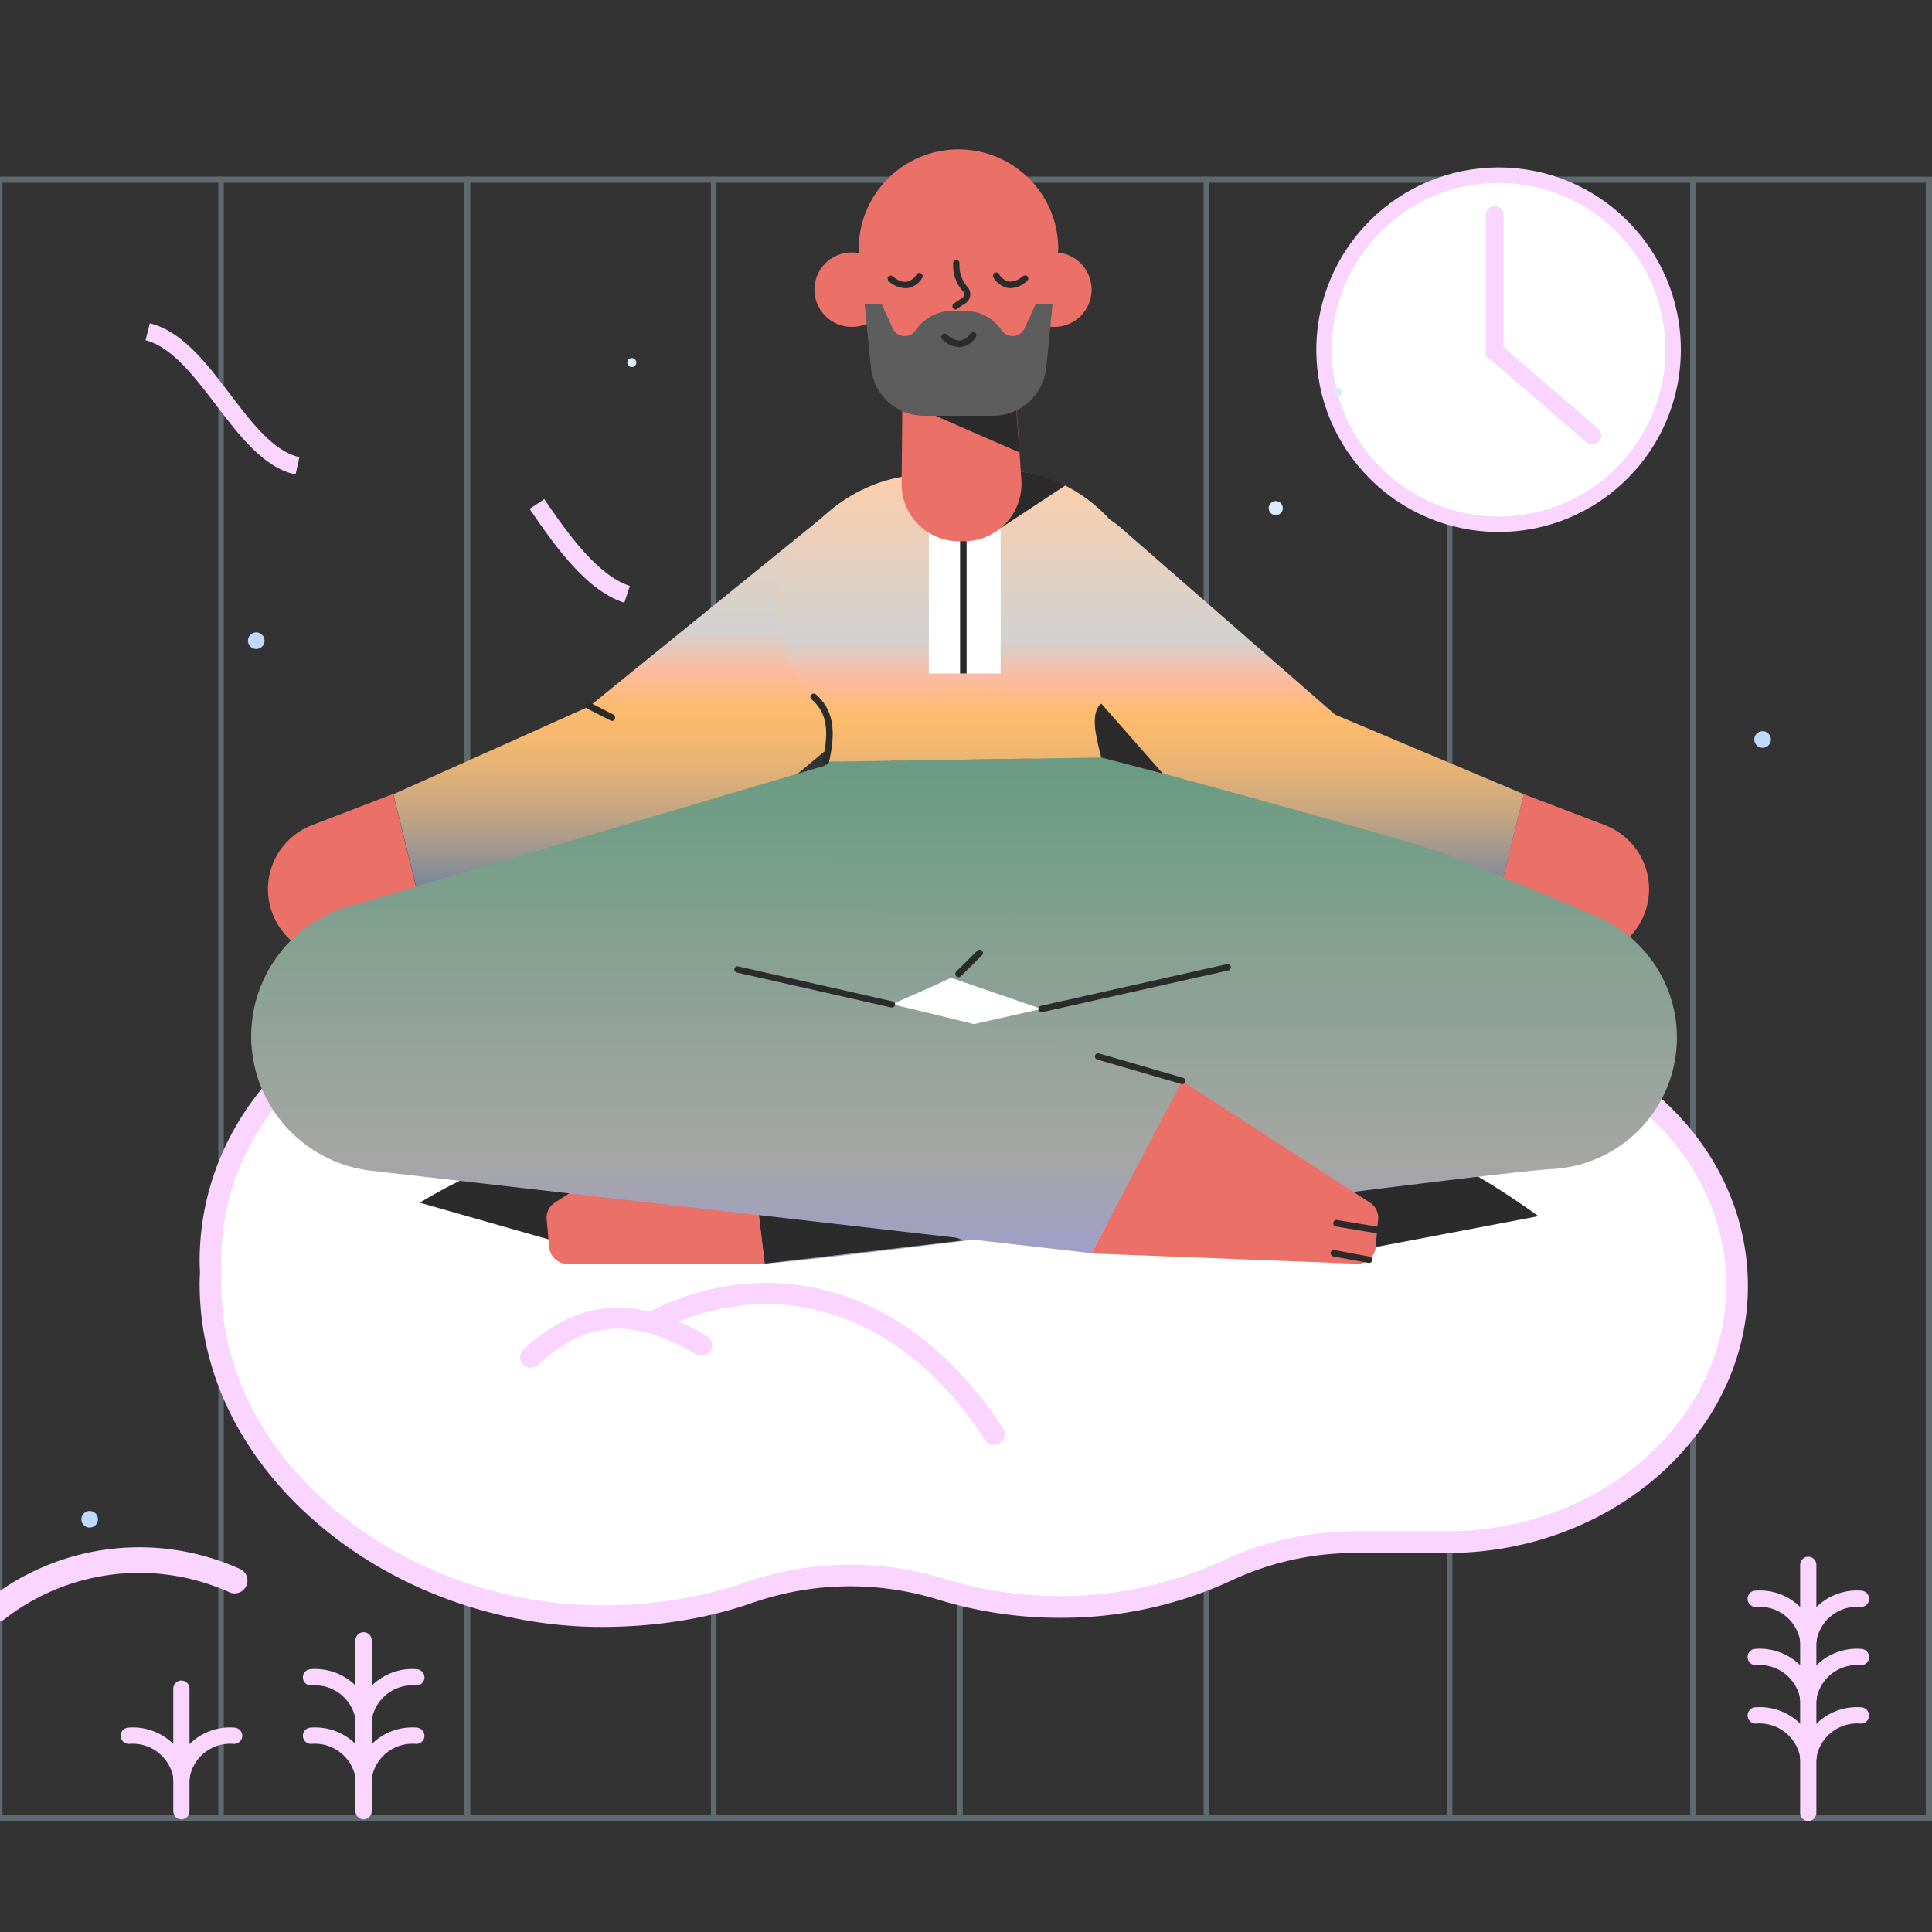 <?xml version="1.0" encoding="UTF-8"?>
<svg xmlns="http://www.w3.org/2000/svg" xmlns:xlink="http://www.w3.org/1999/xlink" version="1.1" viewBox="0 0 1500 1500" width="1500" height="1500" x="0px" y="0px">
  <rect x="0" y="0" width="1500" height="1500" fill="#333333" stroke="none"/>
  <g>
    <defs>
      <clipPath id="clip-path-id-viewbox-item-0">
        <rect x="0.0" y="0.0" width="706.305" height="600.0"></rect>
      </clipPath>
    </defs>
    <g transform="translate(-3.0 137.0) rotate(0.0 751.5 638.5) scale(2.128 2.128)">
      <g clip-path="url(#clip-path-id-viewbox-item-0)" transform="translate(-0.0 -0.0)">
        <title>background_27</title>
        <g id="Layer_2-i0" data-name="Layer 2">
          <g id="Layer_1-2-i0" data-name="Layer 1">
            <g opacity="0.3">
              <path d="M704.01,2.3v595.41H2.3V2.3H704.01M706.305,0H0V600H706.305V0Z" fill="#c4ecfe"></path>
              <rect x="170.932" width="1.999" height="600" fill="#c4ecfe"></rect>
              <rect x="260.802" width="1.999" height="600" fill="#c4ecfe"></rect>
              <rect x="170.932" width="1.999" height="600" fill="#c4ecfe"></rect>
              <rect x="81.061" width="1.999" height="600" fill="#c4ecfe"></rect>
              <rect x="350.672" width="1.999" height="600" fill="#c4ecfe"></rect>
              <rect x="440.543" width="1.999" height="600" fill="#c4ecfe"></rect>
              <rect x="529.303" width="1.999" height="600" fill="#c4ecfe"></rect>
              <rect x="618.063" width="1.999" height="600" fill="#c4ecfe"></rect>
            </g>
            <path d="M91.277,514.2a4.662,4.662,0,0,1-6.144,2.369,80.054,80.054,0,0,0-82.246,9.92A4.674,4.674,0,0,1,0,527.452V517.014a89.281,89.281,0,0,1,88.982-8.957A4.607,4.607,0,0,1,91.277,514.2Z" fill="#f9d5ff"></path>
            <circle cx="644.491" cy="205.429" r="3.035" fill="#bfd9ff"></circle>
            <path d="M661.147,600a2.97,2.97,0,0,1-2.961-2.961V506.5a2.962,2.962,0,0,1,5.923,0v90.537A2.971,2.971,0,0,1,661.147,600Z" fill="#f9d5ff"></path>
            <path d="M661.147,537a1.445,1.445,0,0,1-.518-.074,3,3,0,0,1-2.443-3.4,20.955,20.955,0,0,1,22.431-17.545,3.028,3.028,0,0,1,2.739,3.183,2.975,2.975,0,0,1-3.183,2.739,15.031,15.031,0,0,0-16.064,12.659A3.079,3.079,0,0,1,661.147,537Z" fill="#f9d5ff"></path>
            <path d="M661.147,537a2.938,2.938,0,0,1-2.887-2.443A15.078,15.078,0,0,0,642.2,521.9a2.969,2.969,0,0,1-.444-5.922,20.955,20.955,0,0,1,22.431,17.545,2.941,2.941,0,0,1-2.443,3.4A2.085,2.085,0,0,1,661.147,537Z" fill="#f9d5ff"></path>
            <path d="M661.147,558.248a1.445,1.445,0,0,1-.518-.074,3,3,0,0,1-2.443-3.4,20.957,20.957,0,0,1,22.431-17.545,3.028,3.028,0,0,1,2.739,3.183,2.975,2.975,0,0,1-3.183,2.739A15.031,15.031,0,0,0,664.109,555.8,3.078,3.078,0,0,1,661.147,558.248Z" fill="#f9d5ff"></path>
            <path d="M661.147,558.248a2.937,2.937,0,0,1-2.887-2.443A15.078,15.078,0,0,0,642.2,543.146a2.969,2.969,0,0,1-.444-5.922,20.957,20.957,0,0,1,22.431,17.545,2.941,2.941,0,0,1-2.443,3.4A2.085,2.085,0,0,1,661.147,558.248Z" fill="#f9d5ff"></path>
            <path d="M661.147,579.568a1.445,1.445,0,0,1-.518-.074,3,3,0,0,1-2.443-3.4,20.957,20.957,0,0,1,22.431-17.545,3.028,3.028,0,0,1,2.739,3.183,2.975,2.975,0,0,1-3.183,2.739,15.031,15.031,0,0,0-16.064,12.659A3.078,3.078,0,0,1,661.147,579.568Z" fill="#f9d5ff"></path>
            <path d="M661.147,579.568a2.937,2.937,0,0,1-2.887-2.443A15.078,15.078,0,0,0,642.2,564.466a2.969,2.969,0,0,1-.444-5.922,20.957,20.957,0,0,1,22.431,17.545,2.94,2.94,0,0,1-2.443,3.4A2.085,2.085,0,0,1,661.147,579.568Z" fill="#f9d5ff"></path>
            <path d="M134.065,599.408a2.97,2.97,0,0,1-2.961-2.961V534.041a2.962,2.962,0,0,1,5.923,0v62.406A2.971,2.971,0,0,1,134.065,599.408Z" fill="#f9d5ff"></path>
            <path d="M134.065,565.651a1.445,1.445,0,0,1-.518-.074,3,3,0,0,1-2.443-3.4,20.955,20.955,0,0,1,22.431-17.545,3.028,3.028,0,0,1,2.739,3.183,2.975,2.975,0,0,1-3.183,2.739,15.031,15.031,0,0,0-16.064,12.659A3.079,3.079,0,0,1,134.065,565.651Z" fill="#f9d5ff"></path>
            <path d="M134.065,565.651a2.938,2.938,0,0,1-2.887-2.443,15.078,15.078,0,0,0-16.064-12.659,2.969,2.969,0,0,1-.444-5.922A20.955,20.955,0,0,1,137.1,562.172a2.941,2.941,0,0,1-2.443,3.4A2.089,2.089,0,0,1,134.065,565.651Z" fill="#f9d5ff"></path>
            <path d="M134.065,586.971a1.445,1.445,0,0,1-.518-.074,3,3,0,0,1-2.443-3.405,20.957,20.957,0,0,1,22.431-17.545,3.029,3.029,0,0,1,2.739,3.183,2.975,2.975,0,0,1-3.183,2.739,15.031,15.031,0,0,0-16.064,12.659A3.078,3.078,0,0,1,134.065,586.971Z" fill="#f9d5ff"></path>
            <path d="M134.065,586.971a2.937,2.937,0,0,1-2.887-2.443,15.078,15.078,0,0,0-16.064-12.659,2.969,2.969,0,0,1-.444-5.922A20.957,20.957,0,0,1,137.1,583.492a2.941,2.941,0,0,1-2.443,3.405A2.089,2.089,0,0,1,134.065,586.971Z" fill="#f9d5ff"></path>
            <path d="M67.588,599.408a2.97,2.97,0,0,1-2.961-2.961V551.733a2.961,2.961,0,0,1,5.922,0v44.714A2.97,2.97,0,0,1,67.588,599.408Z" fill="#f9d5ff"></path>
            <path d="M67.588,586.971a1.445,1.445,0,0,1-.518-.074,3,3,0,0,1-2.443-3.405,20.955,20.955,0,0,1,22.43-17.545A3.028,3.028,0,0,1,89.8,569.13a2.975,2.975,0,0,1-3.183,2.739,15.031,15.031,0,0,0-16.064,12.659A3.077,3.077,0,0,1,67.588,586.971Z" fill="#f9d5ff"></path>
            <path d="M67.588,586.971a2.937,2.937,0,0,1-2.887-2.443,15.079,15.079,0,0,0-16.064-12.659,2.969,2.969,0,1,1-.445-5.922,20.956,20.956,0,0,1,22.431,17.545A2.94,2.94,0,0,1,68.18,586.9,2.083,2.083,0,0,1,67.588,586.971Z" fill="#f9d5ff"></path>
            <circle cx="34.127" cy="489.92" r="3.035" fill="#bfd9ff"></circle>
            <circle cx="94.904" cy="169.377" r="3.035" fill="#bfd9ff"></circle>
            <circle cx="571.943" cy="87.872" r="3.035" fill="#bfd9ff"></circle>
            <circle cx="584.824" cy="467.933" r="2.813" fill="#bfd9ff"></circle>
          </g>
        </g>
      </g>
    </g>
  </g>
  <g>
    <defs>
      <clipPath id="clip-path-id-viewbox-item-1">
        <rect x="0.0" y="0.0" width="45.0" height="45.0"></rect>
      </clipPath>
    </defs>
    <g transform="translate(1022.0 130.0) rotate(0.0 141.5 141.5) scale(6.289 6.289)">
      <g clip-path="url(#clip-path-id-viewbox-item-1)" transform="translate(-0.0 -0.0)">
        <title>Asset 155</title>
        <g id="Layer_2-i0" data-name="Layer 2">
          <g id="Layer_1-2-i0" data-name="Layer 1">
            <circle cx="22.5" cy="22.5" r="22.5" fill="#f9d5ff"></circle>
          </g>
        </g>
      </g>
    </g>
  </g>
  <g>
    <defs>
      <clipPath id="clip-path-id-viewbox-item-2">
        <rect x="0.0" y="0.0" width="45.0" height="45.0"></rect>
      </clipPath>
    </defs>
    <g transform="translate(1034.0 142.0) rotate(0.0 129.5 129.5) scale(5.756 5.756)">
      <g clip-path="url(#clip-path-id-viewbox-item-2)" transform="translate(-0.0 -0.0)">
        <title>Asset 155</title>
        <g id="Layer_2-i1" data-name="Layer 2">
          <g id="Layer_1-2-i1" data-name="Layer 1">
            <circle cx="22.5" cy="22.5" r="22.5" fill="#ffffff"></circle>
          </g>
        </g>
      </g>
    </g>
  </g>
  <g>
    <defs>
      <clipPath id="clip-path-id-viewbox-item-3">
        <rect x="0.0" y="0.0" width="0.0" height="0.0"></rect>
      </clipPath>
    </defs>
    <g transform="translate(0.0 0.0) rotate(0.0 0.5 0.5) scale(Infinity Infinity)">
      <g clip-path="url(#clip-path-id-viewbox-item-3)" transform="translate(-0.0 -0.0)">
                
            </g>
    </g>
  </g>
  <g>
    <defs>
      <clipPath id="clip-path-id-crop-item-4">
        <g transform="scale(0.144 0.144)">
          <rect x="258.0" y="0.0" width="70.0" height="117.0"></rect>
        </g>
      </clipPath>
      <clipPath id="clip-path-id-viewbox-item-4">
        <rect x="603.58" y="904.821" width="86.923" height="40.454"></rect>
      </clipPath>
    </defs>
    <g clip-path="url(#clip-path-id-crop-item-4)" transform="translate(868.0 160.0) rotate(0.0 302.5 140.5) scale(6.96 6.946)">
      <g clip-path="url(#clip-path-id-viewbox-item-4)" transform="translate(-603.58 -904.821)">
        <g>
          <path fill="#F9D5FF" d="M645.603,937.488c-0.553,0-1-0.447-1-1v-30.667c0-0.553,0.447-1,1-1s1,0.447,1,1v30.667   C646.603,937.041,646.156,937.488,645.603,937.488z"></path>
        </g>
        <g>
          <path fill="#F9D5FF" d="M671.912,945.276c-0.198,0-0.398-0.059-0.572-0.181c-0.453-0.317-0.563-0.94-0.246-1.393l17.59-25.12   c0.317-0.453,0.941-0.563,1.393-0.246c0.453,0.317,0.563,0.94,0.246,1.393l-17.59,25.12   C672.538,945.127,672.228,945.276,671.912,945.276z"></path>
        </g>
        <g>
          <path fill="#F9D5FF" d="M622.171,945.276c-0.315,0-0.626-0.148-0.82-0.427l-17.59-25.12c-0.316-0.452-0.207-1.075,0.246-1.393   c0.45-0.316,1.076-0.207,1.393,0.246l17.59,25.12c0.316,0.452,0.207,1.075-0.246,1.393   C622.57,945.217,622.369,945.276,622.171,945.276z"></path>
        </g>
      </g>
    </g>
  </g>
  <g>
    <defs>
      <clipPath id="clip-path-id-crop-item-5">
        <g transform="scale(0.144 0.144)">
          <rect x="258.0" y="0.0" width="70.0" height="110.0"></rect>
        </g>
      </clipPath>
      <clipPath id="clip-path-id-viewbox-item-5">
        <rect x="603.58" y="904.821" width="86.923" height="40.454"></rect>
      </clipPath>
    </defs>
    <g clip-path="url(#clip-path-id-crop-item-5)" transform="translate(826.0 118.0) rotate(130.732 302.5 140.5) scale(6.96 6.946)">
      <g clip-path="url(#clip-path-id-viewbox-item-5)" transform="translate(-603.58 -904.821)">
        <g>
          <path fill="#F9D5FF" d="M645.603,937.488c-0.553,0-1-0.447-1-1v-30.667c0-0.553,0.447-1,1-1s1,0.447,1,1v30.667   C646.603,937.041,646.156,937.488,645.603,937.488z"></path>
        </g>
        <g>
          <path fill="#F9D5FF" d="M671.912,945.276c-0.198,0-0.398-0.059-0.572-0.181c-0.453-0.317-0.563-0.94-0.246-1.393l17.59-25.12   c0.317-0.453,0.941-0.563,1.393-0.246c0.453,0.317,0.563,0.94,0.246,1.393l-17.59,25.12   C672.538,945.127,672.228,945.276,671.912,945.276z"></path>
        </g>
        <g>
          <path fill="#F9D5FF" d="M622.171,945.276c-0.315,0-0.626-0.148-0.82-0.427l-17.59-25.12c-0.316-0.452-0.207-1.075,0.246-1.393   c0.45-0.316,1.076-0.207,1.393,0.246l17.59,25.12c0.316,0.452,0.207,1.075-0.246,1.393   C622.57,945.217,622.369,945.276,622.171,945.276z"></path>
        </g>
      </g>
    </g>
  </g>
  <g>
    <defs>
      <clipPath id="clip-path-id-viewbox-item-6">
        <rect x="0.0" y="0.0" width="45.0" height="45.0"></rect>
      </clipPath>
    </defs>
    <g transform="translate(487.0 278.0) rotate(0.0 3.5 3.5) scale(0.156 0.156)">
      <g clip-path="url(#clip-path-id-viewbox-item-6)" transform="translate(-0.0 -0.0)">
        <title>Asset 155</title>
        <g id="Layer_2-i3" data-name="Layer 2">
          <g id="Layer_1-2-i3" data-name="Layer 1">
            <circle cx="22.5" cy="22.5" r="22.5" fill="#dbecfd"></circle>
          </g>
        </g>
      </g>
    </g>
  </g>
  <g>
    <defs>
      <clipPath id="clip-path-id-viewbox-item-7">
        <rect x="0.0" y="0.0" width="45.0" height="45.0"></rect>
      </clipPath>
    </defs>
    <g transform="translate(1035.0 301.0) rotate(0.0 3.5 3.5) scale(0.156 0.156)">
      <g clip-path="url(#clip-path-id-viewbox-item-7)" transform="translate(-0.0 -0.0)">
        <title>Asset 155</title>
        <g id="Layer_2-i4" data-name="Layer 2">
          <g id="Layer_1-2-i4" data-name="Layer 1">
            <circle cx="22.5" cy="22.5" r="22.5" fill="#dbecfd"></circle>
          </g>
        </g>
      </g>
    </g>
  </g>
  <g>
    <defs>
      <clipPath id="clip-path-id-viewbox-item-8">
        <rect x="0.0" y="0.0" width="45.0" height="45.0"></rect>
      </clipPath>
    </defs>
    <g transform="translate(829.0 213.0) rotate(0.0 3.5 3.5) scale(0.156 0.156)">
      <g clip-path="url(#clip-path-id-viewbox-item-8)" transform="translate(-0.0 -0.0)">
        <title>Asset 155</title>
        <g id="Layer_2-i5" data-name="Layer 2">
          <g id="Layer_1-2-i5" data-name="Layer 1">
            <circle cx="22.5" cy="22.5" r="22.5" fill="#dbecfd"></circle>
          </g>
        </g>
      </g>
    </g>
  </g>
  <g>
    <defs>
      <clipPath id="clip-path-id-viewbox-item-9">
        <rect x="0.0" y="0.0" width="45.0" height="45.0"></rect>
      </clipPath>
    </defs>
    <g transform="translate(985.0 389.0) rotate(0.0 5.5 5.5) scale(0.244 0.244)">
      <g clip-path="url(#clip-path-id-viewbox-item-9)" transform="translate(-0.0 -0.0)">
        <title>Asset 155</title>
        <g id="Layer_2-i6" data-name="Layer 2">
          <g id="Layer_1-2-i6" data-name="Layer 1">
            <circle cx="22.5" cy="22.5" r="22.5" fill="#dbecfd"></circle>
          </g>
        </g>
      </g>
    </g>
  </g>
  <g>
    <defs>
      <clipPath id="clip-path-id-viewbox-item-10">
        <rect x="0.0" y="0.0" width="916.9" height="453.2"></rect>
      </clipPath>
    </defs>
    <g transform="translate(155.0 669.0) rotate(0.0 601.0 297.0) scale(1.311 1.311)">
      <g clip-path="url(#clip-path-id-viewbox-item-10)" transform="translate(-0.0 -0.0)">
        <title>cloud_4</title>
        <g id="Layer_2-i6" data-name="Layer 2">
          <g id="Layer_1-2-i6" data-name="Layer 1">
            <path d="M741.4,100.3q-7.8,0-15.6.6C686.5,104,648,90.5,620.3,65.5,580,29,523.9,6.4,462,6.4c-51.9,0-99.6,15.8-137.4,42.4-28.5,20-65.2,28.3-100.9,23.1a217.532,217.532,0,0,0-30.4-2.2C89.8,69.7,6.5,143.9,6.4,236.2c0,2.3.1,4.6.2,6.9-.1,2.3-.2,4.7-.2,7.1,0,108.6,109.7,196.6,231.5,196.6,36.2,0,65.1-6.2,87.2-13.9a182.233,182.233,0,0,1,113.8-2.2A238.964,238.964,0,0,0,609,419.5a178.951,178.951,0,0,1,76-16.6h54.2c93.5,0,171.4-68.2,171.3-151.5C910.4,167.9,835,100.6,741.4,100.3Z" fill="#fff"></path>
            <path d="M237.9,453.2c-60.2,0-120.5-21.5-165.5-59.1C25.7,355.2,0,304,0,250.2c0-2.4.1-4.6.2-7.1-.1-2.2-.2-4.6-.2-6.9.1-46.5,20.2-90.1,56.8-122.6,36.4-32.4,84.9-50.3,136.5-50.3a225.212,225.212,0,0,1,31.3,2.3c34.2,5,69.3-3,96.3-22C361.4,15.1,410.2,0,462,0c61.6,0,119.3,21.6,162.6,60.8,27,24.4,63.7,36.7,100.7,33.8,5.4-.4,10.8-.6,16.1-.6h0c46.8.2,90.8,16.5,123.9,46,33.2,29.7,51.6,69.3,51.6,111.5,0,38.3-15.9,75.4-44.8,104.4-34,34-82.4,53.5-132.9,53.5H685a172.868,172.868,0,0,0-73.3,16,239.773,239.773,0,0,1-102.3,22.4A243.241,243.241,0,0,1,437,436.9,176.218,176.218,0,0,0,327.2,439C300.1,448.4,270,453.2,237.9,453.2ZM193.3,76.1c-48.5,0-93.9,16.7-128,47-33.8,30.1-52.5,70.3-52.5,113.1,0,2.2.1,4.3.2,6.6v.6c-.1,2.4-.2,4.6-.2,6.8,0,50,24.1,97.6,67.8,134.1,42.7,35.6,100.1,56.1,157.3,56.1,30.7,0,59.3-4.6,85.1-13.5a189.07,189.07,0,0,1,117.8-2.3,231.2,231.2,0,0,0,68.6,10.3,227.248,227.248,0,0,0,96.9-21.2A186.9,186.9,0,0,1,685,396.5h54.2c47.1,0,92.2-18.1,123.8-49.8,26.5-26.6,41.1-60.4,41.1-95.3,0-38.5-16.9-74.7-47.3-102-30.7-27.4-71.7-42.6-115.4-42.7-5,0-10.1.2-15.1.6-40.5,3.2-80.7-10.3-110.3-37-40.9-37-95.6-57.4-154-57.4-49.1,0-95.4,14.3-133.7,41.2-29.7,20.8-68.1,29.6-105.5,24.2A200.2,200.2,0,0,0,193.3,76.1Z" fill="#f9d5ff"></path>
            <path d="M470.5,345.3a6.33,6.33,0,0,1-5.3-2.8c-48.9-74.8-107.7-82.3-138.4-80.2A139.3,139.3,0,0,0,271.7,278a6.285,6.285,0,0,1-5.9-11.1,151.784,151.784,0,0,1,60.1-17.1,144.7,144.7,0,0,1,78.6,17.3c27.1,14.6,51.1,37.7,71.3,68.5a6.285,6.285,0,0,1-1.8,8.7A6.434,6.434,0,0,1,470.5,345.3Z" fill="#f9d5ff"></path>
            <path d="M612.7,175.4a6.3,6.3,0,0,1-4.3-10.9,120.564,120.564,0,0,1,122.4-25.4,6.263,6.263,0,0,1-4.2,11.8A107.831,107.831,0,0,0,617,173.7,6.5,6.5,0,0,1,612.7,175.4Z" fill="#f9d5ff"></path>
            <path d="M196.1,299.7a6.3,6.3,0,0,1-4.3-10.9c32.5-30.1,67-32.6,108.6-7.8a6.277,6.277,0,0,1-6.4,10.8c-37.1-22.1-65.1-20.2-93.6,6.2A6.5,6.5,0,0,1,196.1,299.7Z" fill="#f9d5ff"></path>
          </g>
        </g>
      </g>
    </g>
  </g>
  <g>
    <defs>
      <clipPath id="clip-path-id-viewbox-item-11">
        <rect x="0.0" y="0.0" width="497.051" height="389.547"></rect>
      </clipPath>
    </defs>
    <g transform="translate(195.0 116.0) rotate(0.0 553.5 432.5) scale(2.227 2.221)">
      <g clip-path="url(#clip-path-id-viewbox-item-11)" transform="translate(-0.0 -0.0)">
        <defs>
          <linearGradient id="linear-gradient-i7" x1="147.247" y1="-534.189" x2="147.247" y2="-684.749" gradientTransform="translate(0 792)" gradientUnits="userSpaceOnUse">
            <stop offset="0" stop-color="#77879d"></stop>
            <stop offset="0.089" stop-color="#a1978e"></stop>
            <stop offset="0.188" stop-color="#c9a780"></stop>
            <stop offset="0.279" stop-color="#e5b275"></stop>
            <stop offset="0.358" stop-color="#f7b96f"></stop>
            <stop offset="0.415" stop-color="#fdbb6d"></stop>
            <stop offset="0.499" stop-color="#fdbb9f"></stop>
            <stop offset="0.599" stop-color="#d1d2d1"></stop>
            <stop offset="1" stop-color="#feceaa"></stop>
          </linearGradient>
          <linearGradient id="linear-gradient-2-i7" x1="346.065" y1="-533.646" x2="346.065" y2="-679.989" xlink:href="#linear-gradient-i7"></linearGradient>
          <linearGradient id="linear-gradient-3-i7" x1="329.482" y1="-572.986" x2="329.482" y2="-235.572" gradientTransform="translate(0 792)" gradientUnits="userSpaceOnUse">
            <stop offset="0" stop-color="#6b9c83"></stop>
            <stop offset="0.401" stop-color="#a6a6a4"></stop>
            <stop offset="0.501" stop-color="#9f9fc8"></stop>
            <stop offset="0.591" stop-color="#9fccec"></stop>
            <stop offset="1" stop-color="#ffe7b0"></stop>
          </linearGradient>
          <linearGradient id="linear-gradient-4-i7" x1="162.259" y1="-573.175" x2="162.259" y2="-242.506" xlink:href="#linear-gradient-3-i7"></linearGradient>
          <linearGradient id="linear-gradient-5-i7" x1="248.305" y1="-572.986" x2="248.305" y2="-235.572" xlink:href="#linear-gradient-3-i7"></linearGradient>
          <linearGradient id="linear-gradient-6-i7" x1="247.358" y1="-533.646" x2="247.358" y2="-679.989" xlink:href="#linear-gradient-i7"></linearGradient>
        </defs>
        <title>man_meditation</title>
        <g id="Layer_2-i7" data-name="Layer 2">
          <g id="Layer_1-2-i7" data-name="Layer 1">
            <path d="M58.783,368.2l71.4,20.39,16.93-31.579s-51.233-5.888-63.747-1.177A166.5,166.5,0,0,0,58.783,368.2Z" fill="#2b2b2b"></path>
            <path d="M365.96,388.664l82.812-15.753s-32.167-23.776-47.626-24.954-61.612,20.39-61.612,20.39Z" fill="#2b2b2b"></path>
            <path d="M62.243,277.218l-28.193,5a23.987,23.987,0,0,1-12.808-46.007l28.266-10.894" fill="#ea7068"></path>
            <path d="M49.582,225.4l68.311-30.7,85.241-69.341c14.059-11.7,22.3-3.313,34.082,10.747a33.14,33.14,0,0,1-4.2,46.669l-90.983,75.966-1.987,1.693a22.443,22.443,0,0,1-10.38,4.859L62.317,277.217Z" fill="url(#linear-gradient-i7)"></path>
            <path d="M443.693,225.4l-65.808-27.825L302.8,131.91a33.133,33.133,0,1,0-42.474,50.865l90.983,76.04,1.987,1.693a22.442,22.442,0,0,0,10.379,4.858l67.354,11.925Z" fill="url(#linear-gradient-2-i7)"></path>
            <path d="M430.959,277.218l28.192,5a23.987,23.987,0,0,0,12.809-46.007L443.693,225.4" fill="#ea7068"></path>
            <path d="M275.714,206.7s126.021,33.86,141.553,39.97q23.187,9.274,46.08,19.065l5.889,2.5a46,46,0,0,1-15.605,88.186c-23.114,1.251-251.086,31.873-274.568,33.051l-17.151-63.453,280.53-63.084-9.864,91.792-203.46-70.3Z" fill="url(#linear-gradient-3-i7)"></path>
            <polyline points="178.99 389.474 174.573 352.595 248.331 381.377" fill="#2b2b2b"></polyline>
            <path d="M171.408,325.653,105.821,368.2a6.3,6.3,0,0,0-2.8,5.815l.884,9.791a6.312,6.312,0,0,0,6.257,5.741h68.9Z" fill="#ea7068"></path>
            <path d="M266.954,268.163l-20.243,20.1-2.8,1.325-5.594,2.65-11.336,5.006c-3.754,1.693-7.582,3.238-11.41,4.858l-11.483,4.711c-15.311,6.183-30.769,11.851-46.3,17.372s-31.211,10.6-46.964,15.605q-23.63,7.4-47.479,14.134L52.821,263.452q34.119,6.184,68.237,13.029l17,3.46,17,3.607c11.336,2.356,22.672,4.932,34.008,7.361,22.672,5.079,45.271,10.379,67.869,16.121,22.6,5.815,45.123,11.63,67.575,18.55l-31.506,60.287L41.779,357.011a47.337,47.337,0,0,1-10.6-91.5l188.3-55.87Z" fill="url(#linear-gradient-4-i7)"></path>
            <path d="M200.337,213.986c-8.1,23.408,3.754,55.355,30.106,54.177,20.317-.883,21.789-.073,30.328-.441,27.089-1.178,44.534-29.518,35.7-55.135Z" fill="url(#linear-gradient-5-i7)"></path>
            <path d="M296.4,212.587a43.714,43.714,0,0,1-2.5-13.544c-.148-7.729,18.476-20.022,17.445-43.577-.809-18.109-20.905-44.388-52.484-43.357L233.388,113.8c-27.751.957-49.246,25.764-49.982,45.05h-.073c0,.515.073,1.1.073,1.619v.515h0c2.356,32.1,24.66,30.107,16.783,53.074Z" fill="url(#linear-gradient-6-i7)"></path>
            <rect x="236.259" y="120.206" width="25.028" height="63.011" fill="#fff"></rect>
            <rect x="247.153" y="124.181" width="2.282" height="59.036" fill="#2b2b2b"></rect>
            <circle cx="279.983" cy="49.025" r="13.029" fill="#ea7068"></circle>
            <path d="M261.433,132.278l22.378-14.795s-9.275-5.889-24.954-5.374Z" fill="#2b2b2b"></path>
            <path d="M226.763,116.746l.589-61.464,37.026-1.325,4.122,61.317a20.1,20.1,0,0,1-19.654,21.715h-1.619A20.006,20.006,0,0,1,226.763,116.746Z" fill="#ea7068"></path>
            <polygon points="235.007 91.572 267.838 105.926 266.218 82.665 235.007 91.572" fill="#2b2b2b"></polygon>
            <path d="M256.281,91.572,236.774,91.5a21.044,21.044,0,0,1-20.906-18.771L211.82,34.744A34.777,34.777,0,0,1,246.638,0h0a34.777,34.777,0,0,1,34.744,34.818l-4.2,37.983A20.984,20.984,0,0,1,256.281,91.572Z" fill="#ea7068"></path>
            <path d="M245.607,55.944a1.135,1.135,0,0,1-.662-2.061l3.091-2.061a1.547,1.547,0,0,0,.516-1.031,1.413,1.413,0,0,0-.442-1.251,13.348,13.348,0,0,1-3.386-8.833V39.75a1.1,1.1,0,1,1,2.208,0v.957a11.169,11.169,0,0,0,2.8,7.361,3.834,3.834,0,0,1-.441,5.521l-.074.073-3.165,2.061C246.049,55.87,245.828,55.944,245.607,55.944Z" fill="#2b2b2b"></path>
            <path d="M228.014,48.509a9.225,9.225,0,0,1-5.741-2.429,1.1,1.1,0,1,1,1.4-1.693c1.84,1.546,3.607,2.135,5.079,1.84a5.6,5.6,0,0,0,3.239-2.5,1.137,1.137,0,0,1,1.988,1.1,7.361,7.361,0,0,1-4.711,3.607A7.642,7.642,0,0,1,228.014,48.509Z" fill="#2b2b2b"></path>
            <path d="M264.672,48.509a5.693,5.693,0,0,1-1.177-.147,7.6,7.6,0,0,1-4.712-3.607,1.137,1.137,0,1,1,1.988-1.1,5.325,5.325,0,0,0,3.239,2.5c1.472.294,3.239-.368,5.079-1.84a1.1,1.1,0,1,1,1.4,1.693A9.125,9.125,0,0,1,264.672,48.509Z" fill="#2b2b2b"></path>
            <circle cx="209.391" cy="49.025" r="13.029" fill="#ea7068"></circle>
            <path d="M273.506,54.03l-3.9,8.539a4.58,4.58,0,0,1-7.8.883l-.588-.809a15.48,15.48,0,0,0-12.367-6.184h-4.417a15.373,15.373,0,0,0-12.366,6.184l-.589.809a4.554,4.554,0,0,1-7.8-.883l-3.9-8.539h-5.889l2.208,22.3a18.616,18.616,0,0,0,18.55,16.783h24a18.674,18.674,0,0,0,18.55-16.783l2.208-22.3Z" fill="#5d5d5d"></path>
            <path d="M246.858,69.12A8.791,8.791,0,0,1,240.97,66.4a1.146,1.146,0,1,1,1.545-1.693c1.767,1.619,3.46,2.282,4.932,2.061a5.322,5.322,0,0,0,3.313-2.356,1.124,1.124,0,1,1,1.914,1.178,7.6,7.6,0,0,1-4.932,3.46A3.618,3.618,0,0,1,246.858,69.12Z" fill="#2b2b2b"></path>
            <path d="M200.337,215.09h-.221a1.212,1.212,0,0,1-.884-1.325c2.43-10.968,1.325-17-3.827-21.494a1.15,1.15,0,1,1,1.472-1.767c7.214,6.257,6.478,15.09,4.564,23.7A1.172,1.172,0,0,1,200.337,215.09Z" fill="#2b2b2b"></path>
            <path d="M296.4,212.587a87.054,87.054,0,0,1-1.987-8.906c-.294-1.694-1.031-7.8,1.987-9.938l21.421,24.439Z" fill="#2b2b2b"></path>
            <path d="M324.518,325.653,390.105,368.2a6.3,6.3,0,0,1,2.8,5.815l-.883,9.791a6.312,6.312,0,0,1-6.257,5.741l-92.823-3.607Z" fill="#ea7068"></path>
            <path d="M275.567,301.583a1.173,1.173,0,0,1-1.105-.884,1.092,1.092,0,0,1,.884-1.325L340.2,284.8a1.126,1.126,0,0,1,.441,2.209l-64.851,14.575Z" fill="#2b2b2b"></path>
            <path d="M223.377,299.963h-.221l-53.809-12.219a1.1,1.1,0,1,1,.515-2.135l53.809,12.219a1.1,1.1,0,0,1,.81,1.325A1.2,1.2,0,0,1,223.377,299.963Z" fill="#2b2b2b"></path>
            <path d="M392.607,378.874h-.22l-14.207-2.356a1.156,1.156,0,0,1,.368-2.282l14.207,2.356a1.174,1.174,0,0,1,.957,1.325A1.107,1.107,0,0,1,392.607,378.874Z" fill="#2b2b2b"></path>
            <path d="M389.737,389.253h-.221l-12.293-2.282a1.126,1.126,0,0,1,.442-2.208l12.293,2.282a1.147,1.147,0,0,1,.883,1.325A1.11,1.11,0,0,1,389.737,389.253Z" fill="#2b2b2b"></path>
            <path d="M324.518,326.757a.447.447,0,0,1-.295-.073l-29.3-8.539a1.118,1.118,0,0,1,.663-2.135l29.3,8.539a1.076,1.076,0,0,1,.736,1.4A1.105,1.105,0,0,1,324.518,326.757Z" fill="#2b2b2b"></path>
            <path d="M246.638,289.363a1.181,1.181,0,0,1-.81-.368,1.154,1.154,0,0,1,0-1.619l7.361-7.288a1.145,1.145,0,0,1,1.619,1.62L247.447,289A.935.935,0,0,1,246.638,289.363Z" fill="#2b2b2b"></path>
            <path d="M125.769,199.779a1.356,1.356,0,0,1-.515-.147l-7.877-4.049a1.152,1.152,0,0,1,1.031-2.061l7.876,4.049a1.267,1.267,0,0,1,.516,1.546A1.111,1.111,0,0,1,125.769,199.779Z" fill="#2b2b2b"></path>
          </g>
        </g>
      </g>
    </g>
  </g>
  <g>
    <defs>
      <clipPath id="clip-path-id-viewbox-item-12">
        <rect x="0.0" y="0.0" width="203.134" height="117.927"></rect>
      </clipPath>
    </defs>
    <g transform="translate(113.0 251.0) rotate(0.0 188.0 108.5) scale(1.851 1.84)">
      <g clip-path="url(#clip-path-id-viewbox-item-12)" transform="translate(-0.0 -0.0)">
        <title>object_3</title>
        <g id="Layer_2-i8" data-name="Layer 2">
          <g id="Layer_1-2-i8" data-name="Layer 1">
            <path d="M62.924,63.812c-13.4-2.887-23.615-16.434-33.461-29.463C20.358,22.357,10.956,9.92,0,7.181L1.777,0C15.324,3.331,25.54,16.8,35.386,29.833c9.031,11.993,18.433,24.356,29.167,26.651Z" fill="#f9d5ff"></path>
            <path d="M200.839,117.927c-15.4-5.034-28.057-22.282-39.753-39.605l6.144-4.146c10.438,15.472,22.727,32.351,35.9,36.644Z" fill="#f9d5ff"></path>
          </g>
        </g>
      </g>
    </g>
  </g>
</svg>
